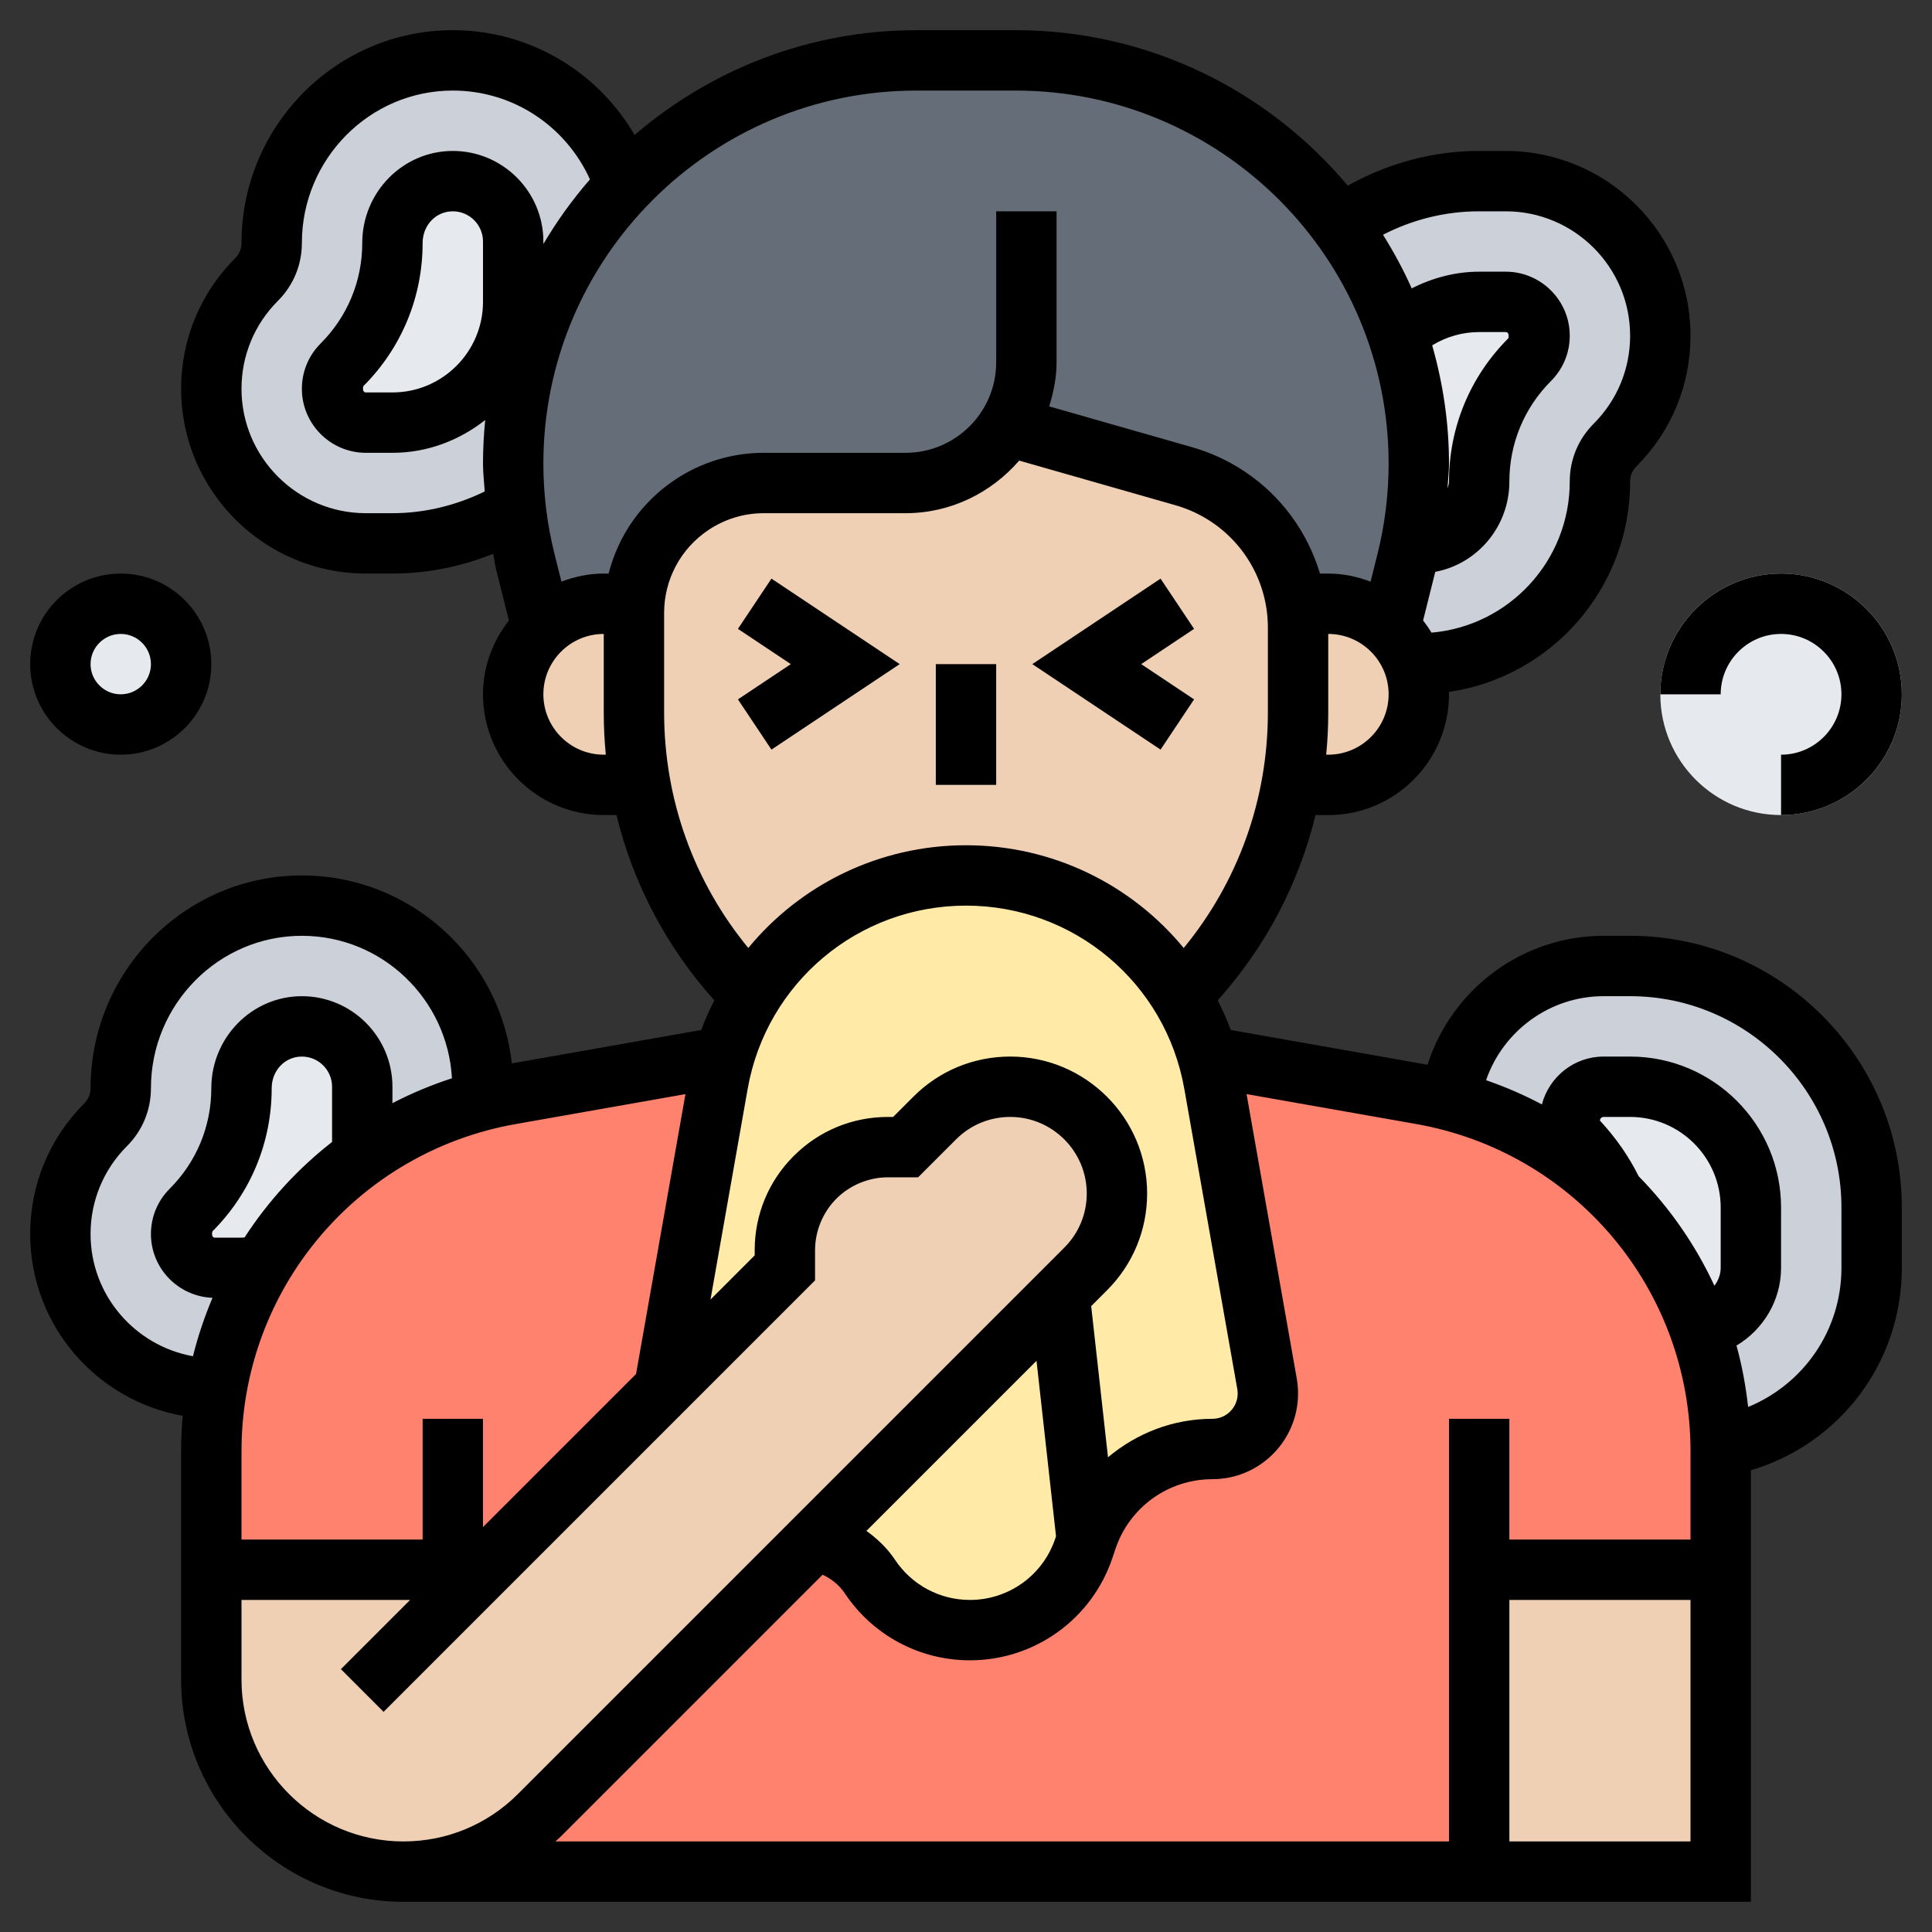 <svg xmlns="http://www.w3.org/2000/svg" id="_x33_0" height="512" viewBox="0 0 64 64" width="512"><rect x="0" y="0" width="64" height="64" fill="#333333" stroke="none"/><g><g><g><circle cx="59" cy="23" fill="#e6e9ed" r="4"></circle></g><g><path d="m12 36v2c0 .11 0 .21-.01.32-1.34.97-2.47 2.21-3.31 3.62h-.01c-.22.04-.44.06-.67.06h-.88c-.62 0-1.12-.5-1.12-1.12 0-.3.12-.58.33-.79 1.08-1.08 1.67-2.52 1.67-4.04 0-1.15.9-2.05 2-2.05s2 .9 2 2z" fill="#e6e9ed"></path></g><g><path d="m16 36v.45c-1.47.38-2.82 1.02-4.01 1.87.01-.11.01-.21.01-.32v-2c0-1.1-.9-2-2-2s-2 .9-2 2.05c0 1.52-.59 2.96-1.67 4.04-.21.21-.33.49-.33.79 0 .62.5 1.12 1.12 1.12h.88c.23 0 .45-.02.67-.06-.72 1.23-1.24 2.61-1.49 4.06h-.06c-2.82 0-5.12-2.3-5.12-5.12 0-1.37.53-2.66 1.5-3.62.32-.32.5-.75.5-1.21 0-3.36 2.69-6.05 6-6.05s6 2.69 6 6z" fill="#ccd1d9"></path></g><g><path d="m15 2c2.66 0 4.91 1.73 5.7 4.13-2.29 2.4-3.7 5.65-3.7 9.23 0 .51.03 1.02.09 1.52-1.2.71-2.6 1.12-4.09 1.12h-.88c-2.82 0-5.12-2.3-5.12-5.12 0-1.37.53-2.66 1.5-3.62.32-.32.5-.75.5-1.21 0-3.36 2.69-6.05 6-6.05z" fill="#ccd1d9"></path></g><g><path d="m55 11.12c0 1.37-.53 2.66-1.5 3.62-.32.32-.5.75-.5 1.21 0 3.36-2.69 6.05-6 6.05-.06 0-.11 0-.17 0h-.01c-.15-.46-.42-.87-.77-1.19l.55-2.21c.05-.21.1-.41.14-.62.08.01.17.02.26.02 1.1 0 2-.9 2-2.05 0-1.52.59-2.96 1.67-4.04.21-.21.33-.49.33-.79 0-.62-.5-1.12-1.12-1.12h-.88c-1.04 0-1.99.4-2.71 1.06-.44-1.3-1.08-2.52-1.88-3.61 1.3-.91 2.88-1.45 4.59-1.45h.88c2.82 0 5.12 2.3 5.12 5.12z" fill="#ccd1d9"></path></g><g><path d="m62 40v2c0 2.97-2.17 5.44-5 5.92-.02-1.38-.27-2.71-.72-3.94.97-.14 1.72-.97 1.72-1.98v-2c0-2.21-1.79-4-4-4h-.88c-.62 0-1.12.5-1.12 1.12 0 .3.12.58.33.79.48.49.87 1.05 1.15 1.66-1.47-1.47-3.33-2.56-5.44-3.11.33-2.51 2.48-4.46 5.08-4.46h.88c4.41 0 8 3.59 8 8z" fill="#ccd1d9"></path></g><g><path d="m58 40v2c0 1.01-.75 1.84-1.72 1.98-.6-1.66-1.56-3.16-2.79-4.39 0-.01-.01-.01-.01-.02-.28-.61-.67-1.17-1.15-1.66-.21-.21-.33-.49-.33-.79 0-.62.5-1.12 1.12-1.12h.88c2.21 0 4 1.79 4 4z" fill="#e6e9ed"></path></g><g><path d="m51 11.12c0 .3-.12.58-.33.79-1.08 1.08-1.67 2.52-1.67 4.04 0 1.15-.9 2.05-2 2.05-.09 0-.18-.01-.26-.02.18-.86.26-1.74.26-2.62 0-1.5-.25-2.95-.71-4.3.72-.66 1.67-1.06 2.71-1.06h.88c.62 0 1.12.5 1.12 1.12z" fill="#e6e9ed"></path></g><g><path d="m17 8v2c0 2.21-1.79 4-4 4h-.88c-.62 0-1.12-.5-1.12-1.12 0-.3.12-.58.33-.79 1.08-1.08 1.67-2.52 1.67-4.04 0-1.15.9-2.05 2-2.05s2 .9 2 2z" fill="#e6e9ed"></path></g><g><circle cx="4" cy="22" fill="#e6e9ed" r="2"></circle></g><g><path d="m33.4 14.11c-.71 1.14-1.97 1.89-3.4 1.89h-4.7c-.85 0-1.68.25-2.38.72-1.12.74-1.82 1.95-1.9 3.28h-.01-1.01c-.8 0-1.52.31-2.05.81l-.55-2.21c-.14-.57-.25-1.14-.31-1.72-.06-.5-.09-1.01-.09-1.52 0-3.58 1.41-6.83 3.7-9.23 2.43-2.54 5.86-4.13 9.66-4.13h3.28c3.69 0 7.03 1.5 9.45 3.91.48.48.92.99 1.32 1.54.8 1.09 1.44 2.31 1.88 3.61.46 1.35.71 2.8.71 4.3 0 .88-.08 1.76-.26 2.62-.04.21-.09.41-.14.62l-.55 2.21c-.53-.5-1.25-.81-2.05-.81h-1.06c-.22-1.43-1.03-2.73-2.26-3.55-.45-.3-.94-.53-1.46-.67z" fill="#656d78"></path></g><g><path d="m11.99 38.32c1.19-.85 2.54-1.49 4.01-1.87.3-.08.6-.15.91-.2l7.08-1.25h.01c-.09.29-.16.59-.22.89l-1.75 9.95c-.01.05-.02.1-.02.15l-7.01 7.01v-1h-8v-3.93c0-.7.06-1.4.18-2.07.25-1.45.77-2.83 1.49-4.06h.01c.84-1.41 1.97-2.65 3.31-3.62z" fill="#ff826e"></path></g><g><path d="m49 52v10h-35.64c1.69 0 3.31-.67 4.5-1.86l9.1-9.1c.75.12 1.43.54 1.86 1.19.74 1.1 1.98 1.77 3.31 1.77 1.71 0 3.24-1.1 3.78-2.72l.09-.28c.3-.9.87-1.64 1.6-2.17.72-.53 1.62-.83 2.56-.83 1.02 0 1.84-.82 1.84-1.84 0-.11-.01-.21-.03-.32l-1.75-9.95c-.06-.3-.13-.6-.22-.89h.01l7.08 1.25c.32.06.64.13.95.21 2.11.55 3.97 1.64 5.44 3.11 0 .01.01.01.01.02 1.23 1.23 2.19 2.73 2.79 4.39.45 1.23.7 2.56.72 3.94v.15 3.93z" fill="#ff826e"></path></g><g><path d="m35.1 42.9.9 8.1-.09.28c-.54 1.62-2.07 2.72-3.78 2.72-1.33 0-2.57-.67-3.31-1.77-.43-.65-1.11-1.07-1.86-1.19z" fill="#ffeaa7"></path></g><g><path d="m41.97 45.84c.02.11.03.21.03.32 0 1.02-.82 1.84-1.84 1.84-.94 0-1.84.3-2.56.83-.73.53-1.3 1.27-1.6 2.17l-.9-8.1.86-.86c.67-.67 1.04-1.57 1.04-2.5 0-.98-.4-1.86-1.04-2.5s-1.52-1.04-2.5-1.04c-.93 0-1.83.37-2.5 1.04l-.96.96h-.59c-.9 0-1.77.36-2.41 1s-1 1.51-1 2.41v.59l-3.99 3.99c0-.05.01-.1.02-.15l1.75-9.95c.06-.3.13-.6.22-.89.2-.72.5-1.39.89-2 1.47-2.42 4.13-4 7.11-4 2.02 0 3.9.73 5.36 1.95.69.58 1.29 1.27 1.75 2.05.39.61.69 1.28.89 2 .09.29.16.59.22.89z" fill="#ffeaa7"></path></g><g><path d="m49 52h8v10h-8z" fill="#f0d0b4"></path></g><g><path d="m46.82 22c.12.31.18.65.18 1 0 .83-.34 1.58-.88 2.12s-1.29.88-2.12.88h-1.22c.15-.78.22-1.59.22-2.4v-2.81c0-.27-.02-.53-.06-.79h1.06c.8 0 1.52.31 2.05.81.35.32.62.73.77 1.19z" fill="#f0d0b4"></path></g><g><path d="m43 20.79v2.81c0 .81-.07 1.62-.22 2.4-.48 2.64-1.76 5.08-3.66 6.99l-.01.01c-.46-.78-1.06-1.47-1.75-2.05-1.46-1.22-3.34-1.95-5.36-1.95-2.98 0-5.64 1.58-7.11 4l-.01-.01c-1.9-1.91-3.18-4.35-3.66-6.99-.15-.78-.22-1.59-.22-2.4v-3.3c0-.1 0-.2.02-.3.08-1.33.78-2.54 1.9-3.28.7-.47 1.53-.72 2.38-.72h4.7c1.43 0 2.69-.75 3.4-1.89l5.82 1.67c.52.14 1.01.37 1.46.67 1.23.82 2.04 2.12 2.26 3.55.04.26.06.52.06.79z" fill="#f0d0b4"></path></g><g><path d="m15 53 7.01-7.01 3.99-3.99v-.59c0-.9.36-1.77 1-2.41s1.51-1 2.41-1h.59l.96-.96c.67-.67 1.57-1.04 2.5-1.04.98 0 1.86.4 2.5 1.04s1.04 1.52 1.04 2.5c0 .93-.37 1.83-1.04 2.5l-.86.86-8.14 8.14-9.1 9.1c-1.19 1.19-2.81 1.86-4.5 1.86-3.51 0-6.36-2.85-6.36-6.36v-3.64h8z" fill="#f0d0b4"></path></g><g><path d="m21.22 26h-1.22c-.83 0-1.58-.34-2.12-.88s-.88-1.29-.88-2.12c0-.86.36-1.64.95-2.19.53-.5 1.25-.81 2.05-.81h1.01.01c-.02.1-.02.2-.02.3v3.3c0 .81.07 1.62.22 2.4z" fill="#f0d0b4"></path></g></g><g><path d="m31 22h2v4h-2z"></path><path d="m39.555 23.168-1.752-1.168 1.752-1.168-1.11-1.664-4.248 2.832 4.248 2.832z"></path><path d="m25.555 24.832 4.248-2.832-4.248-2.832-1.11 1.664 1.752 1.168-1.752 1.168z"></path><path d="m54 31h-.879c-2.698 0-5.039 1.776-5.832 4.272-.01-.002-.02-.005-.03-.007l-6.488-1.145c-.124-.339-.273-.665-.433-.983 1.587-1.77 2.688-3.867 3.24-6.137h.422c2.206 0 4-1.794 4-4 0-.027-.007-.052-.008-.079 3.391-.488 6.008-3.424 6.008-6.971 0-.192.072-.365.207-.5 1.156-1.156 1.793-2.693 1.793-4.329 0-3.375-2.746-6.121-6.121-6.121h-.879c-1.542 0-3.023.409-4.354 1.15-2.636-3.144-6.588-5.15-11.002-5.15h-3.288c-3.563 0-6.82 1.313-9.333 3.47-1.237-2.115-3.498-3.47-6.023-3.47-3.86 0-7 3.163-7 7.05 0 .192-.072.365-.207.5-1.156 1.156-1.793 2.693-1.793 4.329 0 3.375 2.746 6.121 6.121 6.121h.879c1.149 0 2.28-.23 3.337-.654.035.163.051.33.091.492l.429 1.717c-.528.678-.857 1.52-.857 2.445 0 2.206 1.794 4 4 4h.422c.552 2.27 1.653 4.367 3.24 6.137-.16.318-.309.644-.433.983l-6.274 1.107c-.386-3.497-3.356-6.227-6.955-6.227-3.86 0-7 3.163-7 7.05 0 .192-.072.365-.207.5-1.156 1.156-1.793 2.693-1.793 4.329 0 3.01 2.186 5.513 5.052 6.021-.034.385-.052.775-.052 1.168v7.568c0 4.061 3.303 7.364 7.364 7.364h44.636v-14.296c2.941-.871 5-3.563 5-6.704v-2c0-4.962-4.038-9-9-9zm-19.664 14.078.646 5.813-.024.072c-.406 1.218-1.542 2.037-2.828 2.037-.999 0-1.926-.496-2.48-1.328-.254-.381-.583-.697-.949-.959zm2.368 3.197-.557-5.008.525-.525c.856-.856 1.328-1.995 1.328-3.206 0-2.501-2.035-4.536-4.536-4.536-1.211 0-2.351.472-3.207 1.329l-.671.671h-.172c-1.179 0-2.288.459-3.121 1.293-.834.833-1.293 1.942-1.293 3.121v.172l-1.464 1.464 1.232-6.982c.621-3.516 3.662-6.068 7.232-6.068s6.611 2.552 7.231 6.067l1.756 9.947c.009.049.013.098.013.147 0 .463-.376.839-.839.839-1.302 0-2.51.478-3.457 1.275zm7.296-23.275h-.068c.045-.464.068-.932.068-1.403v-2.597c1.103 0 2 .897 2 2s-.897 2-2 2zm3.443-13.56c.466-.285 1.002-.44 1.557-.44h.879c.065 0 .121.056.086.207-1.267 1.267-1.965 2.951-1.965 4.743 0 .085-.032.158-.051.236.016-.277.051-.553.051-.83 0-1.359-.202-2.669-.557-3.916zm1.557-4.44h.879c2.272 0 4.121 1.849 4.121 4.121 0 1.101-.429 2.136-1.208 2.915-.511.511-.792 1.191-.792 1.914 0 2.639-2.022 4.788-4.58 5.007-.084-.141-.177-.274-.278-.403l.403-1.611c1.394-.261 2.455-1.501 2.455-2.993 0-1.257.49-2.439 1.38-3.33.4-.4.62-.933.62-1.499 0-1.169-.952-2.121-2.121-2.121h-.879c-.788 0-1.546.204-2.236.552-.274-.617-.595-1.208-.95-1.776.982-.505 2.065-.776 3.186-.776zm-36 10h-.879c-2.272 0-4.121-1.849-4.121-4.121 0-1.101.429-2.136 1.208-2.915.511-.511.792-1.191.792-1.914 0-2.784 2.243-5.05 5-5.05 1.983 0 3.739 1.167 4.543 2.943-.578.663-1.093 1.379-1.543 2.14v-.083c0-1.654-1.346-3-3-3s-3 1.368-3 3.05c0 1.257-.49 2.439-1.38 3.33-.4.4-.62.933-.62 1.499 0 1.169.952 2.121 2.121 2.121h.879c1.164 0 2.222-.416 3.073-1.086-.047.474-.073.955-.073 1.442 0 .309.037.616.057.924-.95.464-1.992.72-3.057.72zm3-9v2c0 1.654-1.346 3-3 3h-.879c-.065 0-.121-.056-.086-.207 1.267-1.267 1.965-2.951 1.965-4.743 0-.589.439-1.05 1-1.05.551 0 1 .449 1 1zm4 17c-1.103 0-2-.897-2-2s.897-2 2-2v2.597c0 .472.023.94.068 1.403zm.162-6h-.162c-.495 0-.964.102-1.402.267l-.229-.915c-.245-.978-.369-1.986-.369-2.996 0-6.813 5.543-12.356 12.356-12.356h3.288c6.813 0 12.356 5.543 12.356 12.356 0 1.01-.124 2.018-.369 2.997l-.229.915c-.438-.166-.907-.268-1.402-.268h-.274c-.411-1.365-1.274-2.567-2.494-3.38-.536-.357-1.122-.628-1.74-.805l-4.736-1.353c.144-.466.244-.95.244-1.462v-5h-2v5c0 1.654-1.346 3-3 3h-4.697c-1.05 0-2.067.308-2.941.891-1.109.739-1.882 1.85-2.2 3.109zm1.838 4.597v-3.294c0-1.107.55-2.134 1.471-2.748.544-.363 1.178-.555 1.832-.555h4.697c1.507 0 2.844-.684 3.762-1.742l5.181 1.48c.419.12.816.303 1.18.546 1.175.783 1.877 2.094 1.877 3.508v2.805c0 2.88-.983 5.61-2.788 7.807-1.726-2.096-4.332-3.404-7.212-3.404s-5.486 1.308-7.212 3.403c-1.805-2.196-2.788-4.926-2.788-7.806zm.706 12.647-1.636 9.272-5.07 5.07v-3.586h-2v4h-6v-2.932c0-5.348 3.822-9.903 9.088-10.833zm-14.706 4.756h-.879c-.065 0-.121-.056-.086-.207 1.267-1.267 1.965-2.951 1.965-4.743 0-.589.439-1.05 1-1.05.551 0 1 .449 1 1v1.829c-1.137.888-2.115 1.956-2.898 3.162-.034.002-.067.009-.102.009zm-5-.121c0-1.101.429-2.136 1.208-2.915.511-.511.792-1.191.792-1.914 0-2.784 2.243-5.05 5-5.05 2.661 0 4.823 2.095 4.972 4.719-.686.223-1.344.499-1.972.825v-.544c0-1.654-1.346-3-3-3s-3 1.368-3 3.05c0 1.257-.49 2.439-1.38 3.33-.4.4-.62.933-.62 1.499 0 1.141.909 2.069 2.04 2.113-.264.623-.482 1.268-.648 1.935-1.925-.347-3.392-2.025-3.392-4.048zm5 14.757v-2.636h5.586l-2.293 2.293 1.414 1.414 14.293-14.293v-1c0-.635.258-1.258.707-1.707s1.072-.707 1.707-.707h1l1.257-1.257c.479-.479 1.116-.743 1.793-.743 1.398 0 2.536 1.138 2.536 2.536 0 .677-.264 1.314-.743 1.793l-18.1 18.1c-1.013 1.013-2.36 1.571-3.793 1.571-2.958 0-5.364-2.406-5.364-5.364zm10.571 5.207 8.678-8.678c.295.135.554.343.737.617.926 1.389 2.475 2.218 4.144 2.218 2.148 0 4.047-1.369 4.725-3.405l.094-.28c.462-1.385 1.752-2.315 3.212-2.315 1.566 0 2.839-1.273 2.839-2.839 0-.166-.014-.331-.043-.494l-1.663-9.424 5.618.991c5.266.931 9.088 5.486 9.088 10.834v2.932h-6v-4h-2v14h-29.602c.057-.053.117-.101.173-.157zm38.429-18.843c0 .221-.082.423-.208.591-.625-1.348-1.476-2.573-2.509-3.626-.322-.646-.734-1.249-1.283-1.844 0-.065.056-.121.121-.121h.879c1.654 0 3 1.346 3 3zm-7 19v-8h6v8zm11-19c0 2.066-1.253 3.851-3.091 4.608-.078-.694-.203-1.375-.386-2.034.886-.528 1.477-1.493 1.477-2.574v-2c0-2.757-2.243-5-5-5h-.879c-.983 0-1.805.676-2.044 1.585-.59-.312-1.206-.581-1.849-.802.562-1.631 2.11-2.783 3.893-2.783h.879c3.86 0 7 3.14 7 7z"></path><path d="m57 23c0-1.103.897-2 2-2s2 .897 2 2-.897 2-2 2v2c2.206 0 4-1.794 4-4s-1.794-4-4-4-4 1.794-4 4z"></path><path d="m4 25c1.654 0 3-1.346 3-3s-1.346-3-3-3-3 1.346-3 3 1.346 3 3 3zm0-4c.551 0 1 .449 1 1s-.449 1-1 1-1-.449-1-1 .449-1 1-1z"></path></g></g></svg>